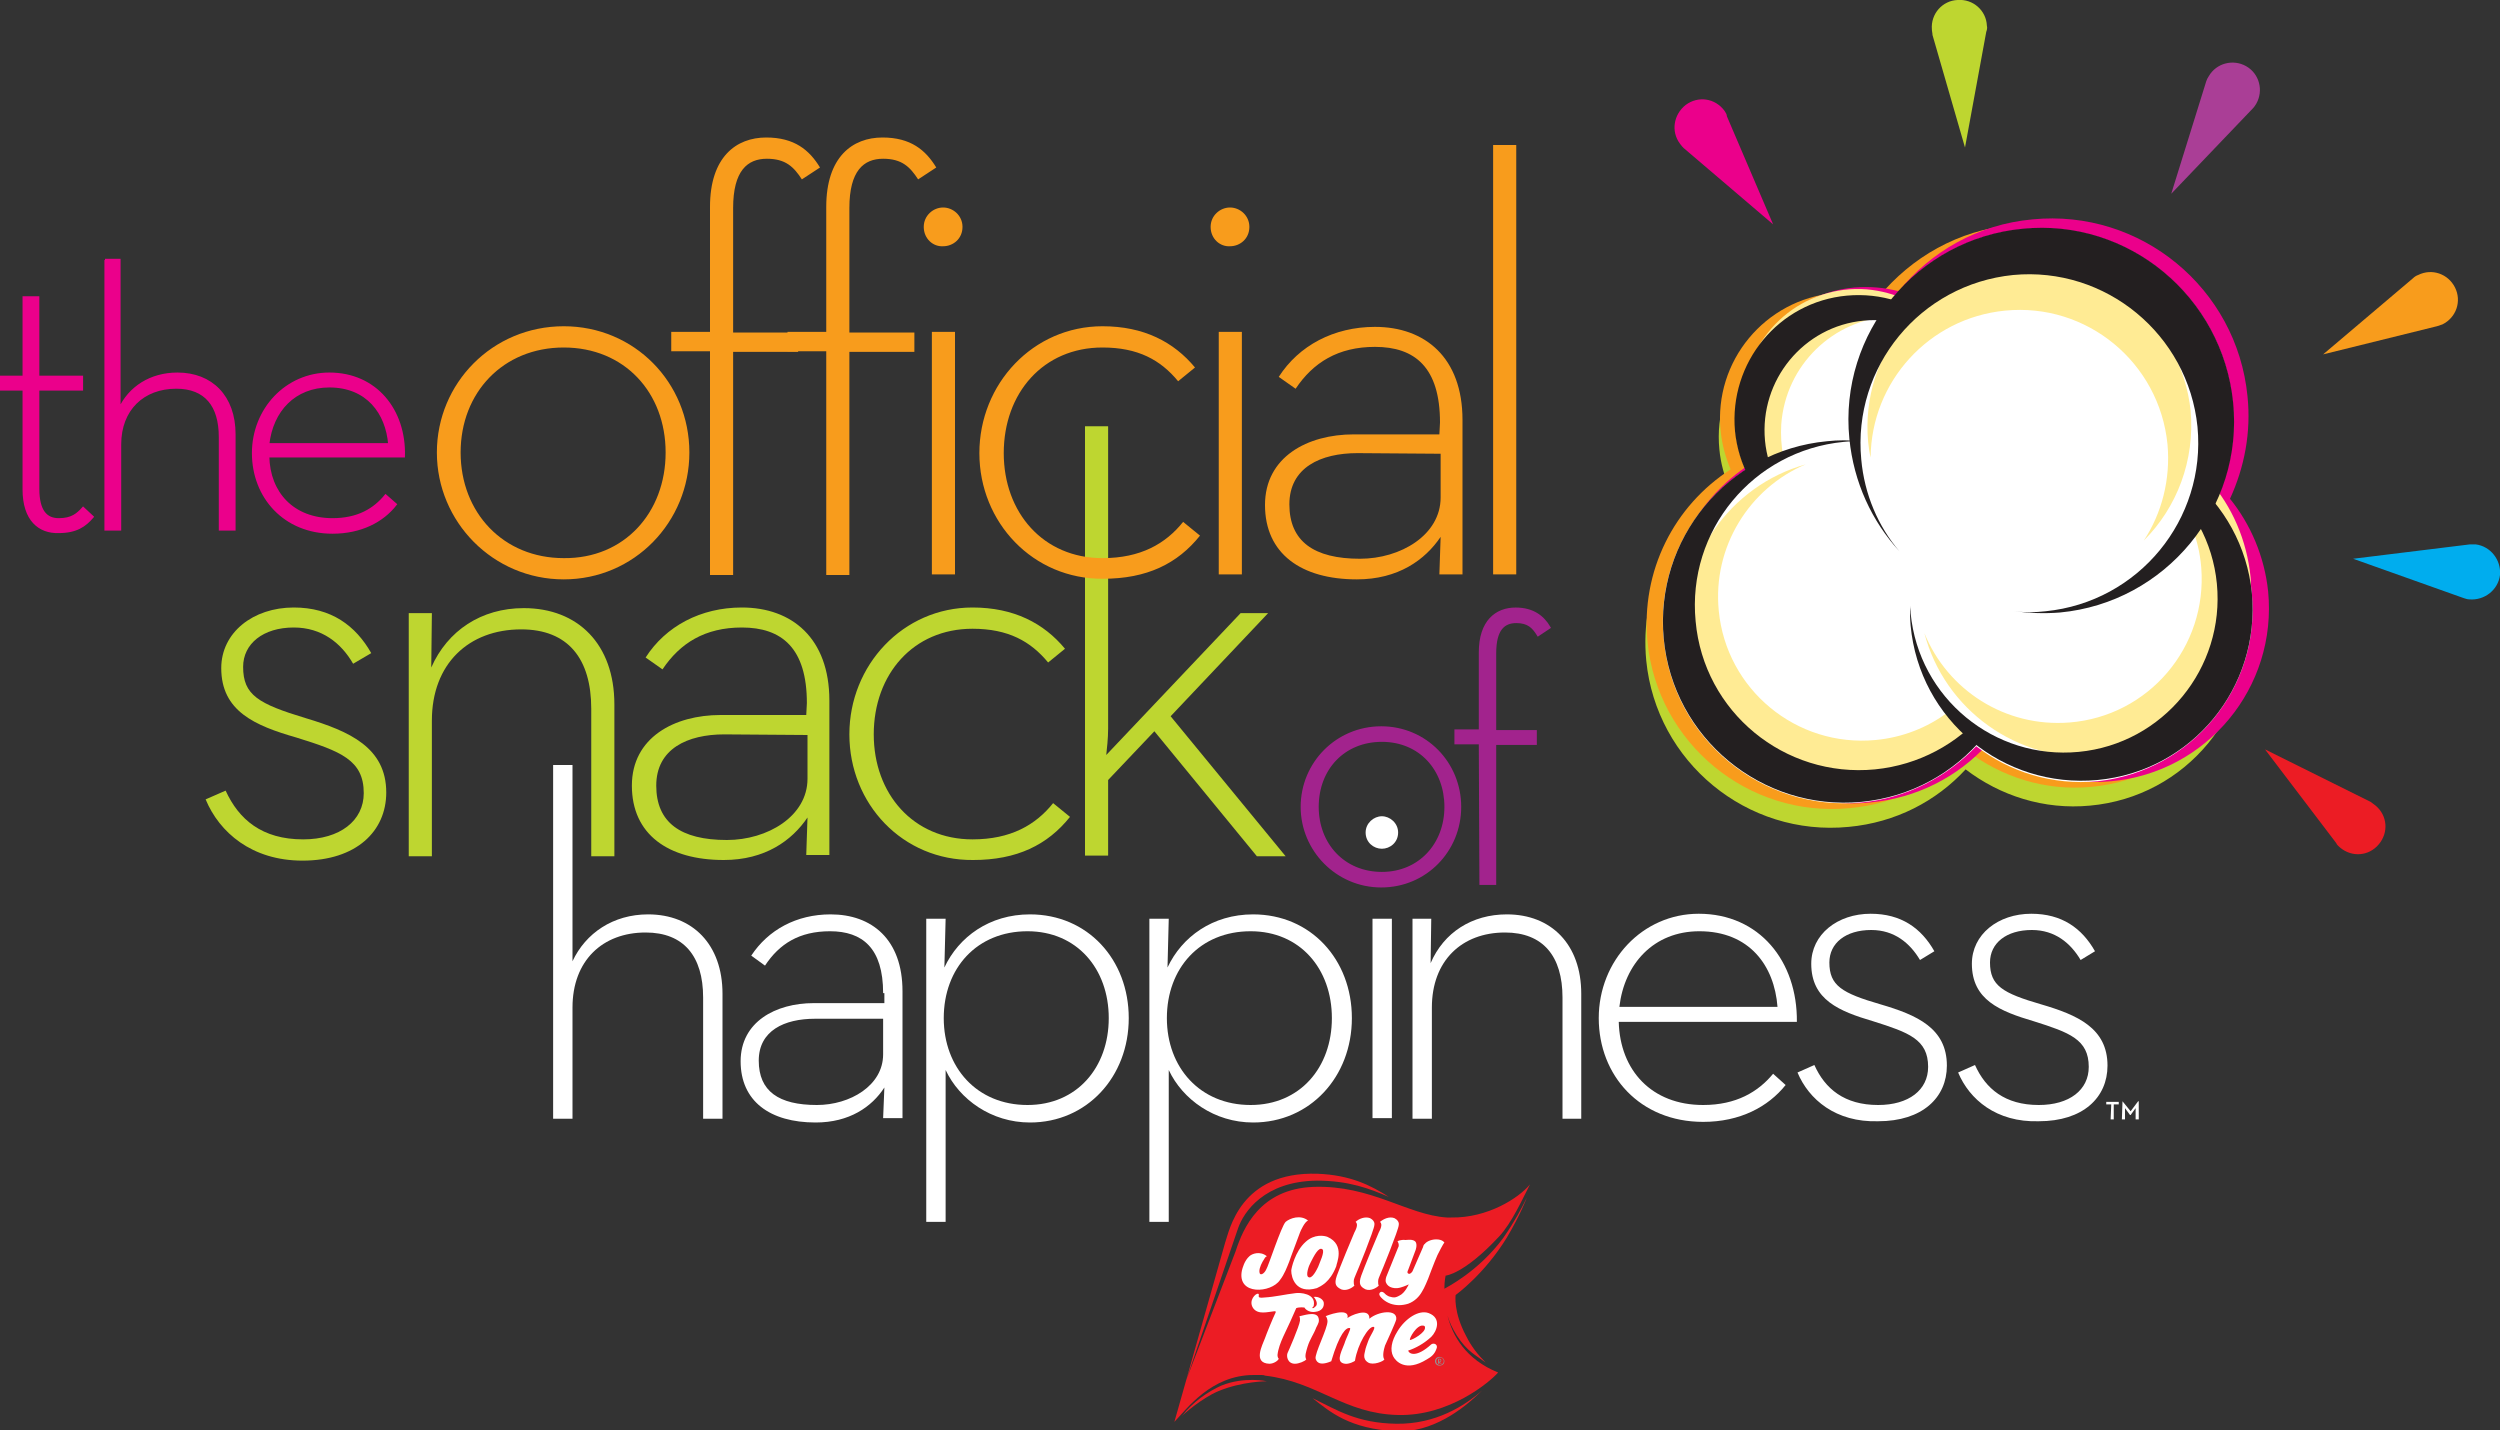 <?xml version="1.0" encoding="UTF-8"?> <!-- Generator: Adobe Illustrator 25.2.1, SVG Export Plug-In . SVG Version: 6.00 Build 0) --> <svg xmlns="http://www.w3.org/2000/svg" xmlns:xlink="http://www.w3.org/1999/xlink" version="1.1" id="Layer_1" x="0px" y="0px" viewBox="0 0 400 228.8" style="enable-background:new 0 0 400 228.8;" xml:space="preserve"><rect x="0" y="0" width="400" height="228.8" fill="#333333" stroke="none"/> <style type="text/css"> .st0{fill:#BED630;} .st1{fill:#FFFFFF;} .st2{fill:#F89C1C;} .st3{fill:#A2238D;stroke:#A2238D;stroke-width:0.388;stroke-miterlimit:10;} .st4{fill:#EB008B;stroke:#EB008B;stroke-width:0.388;stroke-miterlimit:10;} .st5{fill:#EB008B;} .st6{fill-rule:evenodd;clip-rule:evenodd;fill:#EC1C24;} .st7{fill:#EC1C24;} .st8{fill:#929497;} .st9{fill-rule:evenodd;clip-rule:evenodd;fill:#FFFFFF;} .st10{fill:#FFEB94;} .st11{fill:#231F20;} .st12{fill:#AA3E96;} .st13{fill:#00ADEE;} </style> <g> <path class="st0" d="M32.9,127.9l3.2-1.4c2.1,4.6,5.8,7.8,12.4,7.8c5.9,0,9.7-3,9.7-7.4c0-5.3-3.7-6.7-10.8-8.9 c-6.6-1.9-12-4.2-12-11.1c0-5.7,5.1-9.7,11.6-9.7c6,0,9.9,2.9,12.4,7.3l-2.9,1.7c-1.9-3.3-5-5.8-9.5-5.8c-4.9,0-8.1,2.6-8.1,6.3 c0,4.5,2.4,5.9,10,8.2c7,2.1,12.9,4.7,12.9,11.9c0,6.2-4.8,10.9-13.4,10.9C40.3,137.7,35.1,133.2,32.9,127.9z"></path> <path class="st0" d="M65.4,98.1h3.7l-0.1,8.7c2.6-5.9,8-9.5,14.8-9.5c8.7,0,14.5,5.8,14.5,15.4V137h-3.7v-23.6 c0-8-3.7-12.7-11.2-12.7c-8.4,0-14.3,5.5-14.3,14.6V137h-3.7C65.4,137,65.4,98.1,65.4,98.1z"></path> <path class="st0" d="M129.1,112.5c0-8.8-4-12.1-10.4-12.1c-5.9,0-9.9,2.5-12.7,6.7l-2.7-1.9c3.2-5,8.8-8,15.4-8c8,0,14,4.9,14,14.9 v24.7H129l0.2-6c-2.5,3.7-6.8,6.8-13.4,6.8c-8.9,0-14.7-4.1-14.7-11.9c0-7.7,6.8-11.3,14.2-11.3H129L129.1,112.5L129.1,112.5z M115.9,117.5c-5.9,0-10.9,2.3-10.9,8.2s3.9,8.7,11.3,8.7c6.5,0,12.9-3.8,12.9-9.8v-7L115.9,117.5L115.9,117.5z"></path> <path class="st0" d="M135.9,117.5c0-11.1,8.6-20.3,19.7-20.3c6.6,0,11.4,2.5,14.8,6.6l-2.7,2.2c-2.8-3.4-6.4-5.4-12.1-5.4 c-9.5,0-15.8,7.3-15.8,16.9c0,9.5,6.3,16.8,15.8,16.8c6.1,0,10.1-2.3,12.9-5.8l2.7,2.2c-3.6,4.5-8.5,6.9-15.5,6.9 C144.4,137.7,135.9,128.6,135.9,117.5z"></path> <path class="st0" d="M177.3,136.9h-3.7V68.2h3.7v48.4c0,1.6-0.2,3.2-0.3,4.2l21.5-22.7h4.4l-15.6,16.5l18.4,22.4h-4.6l-16.4-20 l-7.4,7.8V136.9z"></path> </g> <g> <path class="st1" d="M88.5,122.4h3.1v31.4c2.1-4.5,6.5-7.5,12.1-7.5c7.1,0,11.9,4.8,11.9,12.7v20h-3.1v-19.4 c0-6.6-3.1-10.4-9.2-10.4c-6.9,0-11.7,4.5-11.7,12V179h-3.1C88.5,179,88.5,122.4,88.5,122.4z"></path> <path class="st1" d="M141.3,158.9c0-7.2-3.3-9.9-8.5-9.9c-4.9,0-8.1,2-10.4,5.5l-2.2-1.6c2.7-4.1,7.2-6.6,12.7-6.6 c6.6,0,11.5,4,11.5,12.3v20.3h-3.1l0.2-4.9c-2,3.1-5.6,5.6-11,5.6c-7.3,0-12-3.4-12-9.8c0-6.3,5.6-9.3,11.7-9.3h11.3v-1.6H141.3z M130.4,163c-4.9,0-9,1.9-9,6.7c0,4.9,3.2,7.1,9.3,7.1c5.3,0,10.6-3.1,10.6-8.1V163H130.4z"></path> <path class="st1" d="M148.2,147h3.1l-0.2,7.8c2.3-4.9,7.2-8.5,13.7-8.5c9.2,0,15.8,7.2,15.8,16.6c0,9.4-6.7,16.7-15.8,16.7 c-6.2,0-11.3-3.7-13.5-8.4v24.3h-3.1V147z M177.4,162.9c0-7.9-5.1-13.9-13-13.9c-8.1,0-13.4,5.9-13.4,13.9 c0,7.9,5.3,13.9,13.4,13.9C172.3,176.8,177.4,170.8,177.4,162.9z"></path> <path class="st1" d="M183.9,147h3.1l-0.2,7.8c2.3-4.9,7.2-8.5,13.7-8.5c9.2,0,15.8,7.2,15.8,16.6c0,9.4-6.7,16.7-15.8,16.7 c-6.2,0-11.3-3.7-13.5-8.4v24.3h-3.1V147z M213.1,162.9c0-7.9-5.1-13.9-13-13.9c-8.1,0-13.4,5.9-13.4,13.9 c0,7.9,5.3,13.9,13.4,13.9C208,176.8,213.1,170.8,213.1,162.9z"></path> <path class="st1" d="M218.5,133.2c0-1.5,1.3-2.6,2.6-2.6s2.6,1.1,2.6,2.6c0,1.6-1.3,2.6-2.6,2.6S218.5,134.8,218.5,133.2z M219.6,147h3.1v31.9h-3.1V147z"></path> <path class="st1" d="M225.9,147h3.1l-0.1,7.1c2.1-4.9,6.6-7.8,12.2-7.8c7.1,0,11.9,4.8,11.9,12.7v20h-3v-19.4 c0-6.6-3.1-10.4-9.2-10.4c-6.9,0-11.7,4.5-11.7,12V179H226v-32H225.9z"></path> <path class="st1" d="M272.5,176.8c5.3,0,8.8-2.1,11.2-5l2,1.8c-2.8,3.5-7.3,5.9-13.2,5.9c-10.1,0-16.7-7.4-16.7-16.6 c0-9.2,7-16.7,16-16.7c9.7,0,15.8,7.6,15.7,17.3H259C259.2,171.3,264.3,176.8,272.5,176.8z M284.4,161.1 c-0.5-6.6-4.5-12.1-12.5-12.1c-7.3,0-12,5.2-12.8,12.1H284.4z"></path> <path class="st1" d="M287.6,171.6l2.7-1.2c1.7,3.8,4.8,6.4,10.2,6.4c4.9,0,8-2.4,8-6.1c0-4.4-3.1-5.5-8.8-7.3 c-5.4-1.6-9.9-3.4-9.9-9.2c0-4.7,4.2-8,9.5-8c4.9,0,8.1,2.3,10.2,6l-2.3,1.4c-1.6-2.7-4.1-4.8-7.8-4.8c-4.1,0-6.7,2.1-6.7,5.2 c0,3.7,2,4.9,8.2,6.7c5.8,1.7,10.6,3.8,10.6,9.8c0,5.1-3.9,8.9-11,8.9C293.7,179.6,289.4,175.9,287.6,171.6z"></path> <path class="st1" d="M313.3,171.6l2.7-1.2c1.7,3.8,4.8,6.4,10.2,6.4c4.9,0,8-2.4,8-6.1c0-4.4-3.1-5.5-8.8-7.3 c-5.4-1.6-9.9-3.4-9.9-9.2c0-4.7,4.2-8,9.5-8c4.9,0,8.1,2.3,10.2,6l-2.3,1.4c-1.6-2.7-4.1-4.8-7.8-4.8c-4.1,0-6.7,2.1-6.7,5.2 c0,3.7,2,4.9,8.2,6.7c5.8,1.7,10.6,3.8,10.6,9.8c0,5.1-3.9,8.9-11,8.9C319.4,179.6,315.1,175.9,313.3,171.6z"></path> </g> <g> <path class="st2" d="M69.9,72.4c0-11.1,8.9-20.2,20.3-20.2c11.3,0,20.1,9,20.1,20.2c0,11.1-8.8,20.3-20.1,20.3S69.9,83.5,69.9,72.4 z M106.5,72.4c0-9.6-6.6-16.8-16.3-16.8s-16.5,7.2-16.5,16.8s6.8,16.9,16.5,16.9C99.9,89.4,106.5,82,106.5,72.4z"></path> <path class="st2" d="M113.6,56.2h-6.2v-3.1h6.2v-20c0-8,4.2-11.1,9-11.1c4.5,0,6.9,2,8.6,4.8l-2.9,1.9c-1.3-2-2.6-3.3-5.6-3.3 c-3.1,0-5.4,1.9-5.4,7.9v19.9h10.4v3.1h-10.4V92h-3.7C113.6,92,113.6,56.2,113.6,56.2z"></path> <path class="st2" d="M132.2,56.2H126v-3.1h6.2v-20c0-8,4.2-11.1,9-11.1c4.5,0,6.9,2,8.6,4.8l-2.9,1.9c-1.3-2-2.6-3.3-5.6-3.3 c-3.1,0-5.4,1.9-5.4,7.9v19.9h10.4v3.1h-10.4V92h-3.7L132.2,56.2L132.2,56.2z"></path> <path class="st2" d="M147.8,36.3c0-1.8,1.5-3.1,3.1-3.1s3.1,1.3,3.1,3.1c0,1.9-1.5,3.1-3.1,3.1C149.3,39.5,147.8,38.2,147.8,36.3z M149.1,53.1h3.7v38.8h-3.7V53.1z"></path> <path class="st2" d="M156.7,72.5c0-11.1,8.6-20.3,19.7-20.3c6.6,0,11.4,2.5,14.8,6.6l-2.7,2.2c-2.8-3.4-6.4-5.4-12.1-5.4 c-9.5,0-15.8,7.3-15.8,16.9c0,9.5,6.3,16.8,15.8,16.8c6.1,0,10.1-2.3,12.9-5.8l2.7,2.2c-3.6,4.5-8.5,6.9-15.5,6.9 C165.3,92.7,156.7,83.6,156.7,72.5z"></path> <path class="st2" d="M193.7,36.3c0-1.8,1.5-3.1,3.1-3.1s3.1,1.3,3.1,3.1c0,1.9-1.5,3.1-3.1,3.1C195.2,39.5,193.7,38.2,193.7,36.3z M195,53.1h3.7v38.8H195V53.1z"></path> <path class="st2" d="M230.4,67.6c0-8.8-4-12.1-10.4-12.1c-5.9,0-9.9,2.5-12.7,6.7l-2.7-1.9c3.2-5,8.8-8,15.4-8c8,0,14,4.9,14,14.9 v24.7h-3.7l0.2-6c-2.5,3.7-6.8,6.8-13.4,6.8c-8.9,0-14.7-4.1-14.7-11.9c0-7.7,6.8-11.3,14.2-11.3h13.7L230.4,67.6L230.4,67.6z M217.2,72.5c-5.9,0-10.9,2.3-10.9,8.2c0,5.9,3.9,8.7,11.3,8.7c6.5,0,12.9-3.8,12.9-9.8v-7L217.2,72.5L217.2,72.5z"></path> <path class="st2" d="M238.9,23.2h3.7v68.7h-3.7V23.2z"></path> </g> <g> <path class="st3" d="M208.3,129.1c0-7,5.6-12.7,12.7-12.7c7.1,0,12.6,5.7,12.6,12.7s-5.5,12.7-12.6,12.7S208.3,136,208.3,129.1z M231.3,129.1c0-6-4.1-10.6-10.2-10.6c-6.1,0-10.3,4.5-10.3,10.6c0,6,4.2,10.6,10.3,10.6C227.1,139.7,231.3,135.1,231.3,129.1z"></path> <path class="st3" d="M236.8,118.9h-3.9v-2h3.9v-12.5c0-5,2.6-7,5.7-7c2.8,0,4.4,1.3,5.4,3l-1.8,1.2c-0.8-1.3-1.6-2.1-3.5-2.1 c-2,0-3.4,1.2-3.4,5V117h6.5v2h-6.5v22.4h-2.3L236.8,118.9L236.8,118.9z"></path> </g> <g> <path class="st4" d="M3.8,78.3v-16H0v-2h3.8V47.6h2.3v12.7h7v2h-7v15.9c0,3.6,1.3,4.9,3.3,4.9c2.1,0,3-0.8,3.9-1.8l1.5,1.4 c-1.2,1.4-2.6,2.4-5.4,2.4C6.3,85.2,3.8,83.2,3.8,78.3z"></path> <path class="st4" d="M16.8,41.6h2.3v23.9c1.6-3.5,5-5.7,9.3-5.7c5.4,0,9.1,3.6,9.1,9.7v15.2h-2.3V69.9c0-5-2.3-7.9-7-7.9 c-5.3,0-9,3.5-9,9.1v13.6h-2.3V41.6H16.8z"></path> <path class="st4" d="M53.2,83.1c4.1,0,6.7-1.6,8.5-3.8l1.6,1.4c-2.1,2.7-5.6,4.5-10.1,4.5c-7.7,0-12.7-5.7-12.7-12.7 s5.3-12.7,12.2-12.7c7.4,0,12.1,5.8,11.9,13.2H42.9C43,78.9,46.9,83.1,53.2,83.1z M62.3,71.1c-0.4-5-3.5-9.3-9.6-9.3 c-5.6,0-9.2,3.9-9.8,9.3H62.3z"></path> </g> <path class="st0" d="M359.5,98.5c-0.6-5.6-2.8-10.7-6.1-14.8c2.3-5,3.4-10.6,2.9-16.4c-1.7-17.3-17.1-30-34.4-28.3 c-8.8,0.8-16.3,5.2-21.5,11.5c-2.3-0.6-4.7-0.8-7.1-0.6c-11.1,1-19.3,10.9-18.2,22c0.2,2.2,0.8,4.3,1.6,6.2 c-9,5.8-14.4,16.2-13.3,27.6c1.6,16.2,16.1,28.2,32.4,26.6c7.5-0.7,14-4.1,18.7-9.2c5.5,4.2,12.5,6.5,19.9,5.8 C349.8,127.5,361,113.9,359.5,98.5z"></path> <path class="st2" d="M359.7,95.5c-0.6-5.6-2.8-10.7-6.1-14.8c2.3-5,3.4-10.6,2.9-16.4c-1.7-17.3-17.1-30-34.4-28.3 c-8.8,0.8-16.3,5.2-21.5,11.5c-2.3-0.6-4.7-0.8-7.1-0.6c-11.1,1-19.3,10.9-18.2,22c0.2,2.2,0.8,4.3,1.6,6.2 c-9,5.8-14.4,16.2-13.3,27.6c1.6,16.2,16.1,28.2,32.4,26.6c7.5-0.7,14-4.1,18.7-9.2c5.5,4.2,12.5,6.5,19.9,5.8 C350,124.5,361.2,110.9,359.7,95.5z"></path> <path class="st5" d="M362.9,94.6c-0.6-5.6-2.8-10.7-6.1-14.8c2.3-5,3.4-10.6,2.8-16.4c-1.7-17.3-17.1-30-34.4-28.3 c-8.8,0.8-16.3,5.2-21.4,11.5c-2.3-0.6-4.7-0.8-7.1-0.6c-11.1,1-19.3,10.9-18.2,22c0.2,2.2,0.8,4.3,1.6,6.2 c-9,5.8-14.4,16.2-13.3,27.6c1.6,16.2,16.1,28.2,32.4,26.6c7.5-0.7,14-4.1,18.7-9.2c5.5,4.2,12.5,6.5,19.9,5.8 C353.1,123.6,364.4,110,362.9,94.6z"></path> <path class="st1" d="M360.3,95c-0.5-5.5-2.7-10.5-5.9-14.5c2.3-4.9,3.4-10.4,2.8-16.1c-1.6-16.9-16.7-29.4-33.6-27.7 c-8.6,0.8-16,5.1-21,11.3c-2.2-0.6-4.6-0.8-7-0.6c-10.9,1-18.9,10.7-17.9,21.7c0.2,2.2,0.8,4.2,1.6,6.1c-8.8,5.7-14.2,16-13.1,27.1 c1.5,15.9,15.7,27.6,31.6,26.1c7.3-0.7,13.7-4.1,18.4-9c5.3,4.1,12.2,6.3,19.4,5.6C350.7,123.4,361.7,110,360.3,95z"></path> <g> <g> <path class="st6" d="M195.4,221.7c-2,0.9-4.6,2.6-6.3,4.9c0.2-0.3,3.2-2.9,5.8-4c3.8-1.6,7.8-1.6,7.8-1.6S199.1,220.2,195.4,221.7 z"></path> <g> <path class="st7" d="M231.1,206.2c0-1.3,0.2-2.1,0.2-2.1s2.9-0.2,8.5-6.2c2.1-2.2,3.9-6.3,5-8.4c-1.8,2.2-6.8,5.4-12.6,5.3l0,0 l0,0c-0.1,0-0.2,0-0.3,0h-0.1c-0.1,0-0.2,0-0.2,0h-0.1c-6.3-0.4-12.1-5.2-21.3-4.9c-8.6,0.3-11.3,6.6-12.5,10.3l-7.9,20.6 l8.3-24.3c0.9-2.6,4.2-7.5,12.6-7.6c5.1,0,8.5,1.3,11.5,2.6c-2.8-1.8-6.1-3.5-11.4-3.7c-12.4-0.4-14.1,9.1-14.8,11.1l-8.1,28.6 c2-2.1,5.9-7.5,12.7-7.5c0.4,0,0.7,0,1.1,0l0,0c0,0,0,0,0.1,0c0.2,0,0.4,0,0.6,0.1c8.5,1,12.6,6.1,21.3,6.3 c8.2,0.2,14.7-5.3,16-6.8l0,0c-5.2-2.1-7.3-5.9-8.1-9.1c0.3,1,0.8,2.1,1.5,3.2c1.7,2.6,3,3.1,4.6,4.3c-1.3-1.3-2.3-2.6-3.1-4.2 c-2.1-3.9-1.7-6.6-1.7-6.6s4.6-3.3,8.2-9.2c2.2-3.7,3.2-6.4,3.2-6.4c-1,2-1.8,3.6-3.8,6.5C236.5,203.5,231.4,206,231.1,206.2z"></path> <path class="st7" d="M223.4,227.8c-6.3-0.1-9.5-2.2-13.4-4.1c2.9,2.3,6,4.9,13.3,5.3c5.8,0.3,10.8-3.5,13.8-6.5 C234.4,224.9,229.7,227.9,223.4,227.8z"></path> </g> </g> <g> <path class="st8" d="M229.6,217.8c0-0.4,0.3-0.7,0.7-0.7s0.8,0.3,0.8,0.7s-0.3,0.7-0.8,0.7C229.9,218.5,229.6,218.2,229.6,217.8z M231,217.8c0-0.4-0.3-0.6-0.6-0.6s-0.6,0.2-0.6,0.6c0,0.4,0.3,0.6,0.6,0.6C230.7,218.4,231,218.1,231,217.8z M230.7,218.2h-0.2 l-0.1-0.2l0,0h-0.1v0.2h-0.2v-0.8h0.2c0.2,0,0.3,0.1,0.3,0.3c0,0.1-0.1,0.2-0.2,0.3L230.7,218.2z M230.3,217.9 c0.1,0,0.2-0.1,0.2-0.2c0-0.1-0.1-0.2-0.2-0.2h-0.1L230.3,217.9L230.3,217.9z"></path> </g> <g> <path class="st9" d="M210.9,210.7c0.3,0.7,0,1.1-0.3,1.7c-0.4,1.1-1,1.8-1.4,3.1c-0.2,0.7-0.5,1.5-0.2,2c-0.2,0.3-1.2,0.7-1.8,0.7 c-1.2,0-1.4-1.2-1.2-1.7c0.1-0.2,1.9-4.3,2-5.2c0-0.2,0-0.5-0.1-0.7C208.5,210.5,210.4,209.8,210.9,210.7z"></path> <path class="st9" d="M215.6,210.9c0.2-0.3,3.6-1.9,3.5,0.1c1.4-1.2,4.5-1.6,4.3,0.1c-0.1,0.5-1.4,3.3-1.8,4.2 c-0.5,1.6-0.2,2.1-0.1,2.2c-0.1,0.3-1.8,1-2.6,0.5c-1-0.6-0.5-1.6-0.5-1.8c0.1-0.6,0.3-1,0.5-1.6c0.3-0.9,1.3-2.2,0.9-2.3 c-0.8-0.2-2.6,2.8-3,5.4c0,0.1-1,0.6-1.6,0.5c-1.4-0.2-0.8-1.5-0.1-3.2c0.3-1,1.1-2.4,0.9-2.5c-0.6-0.2-1.7,0.9-3,5.3 c-2.1,0.9-2.4-0.1-2.5-0.4c-0.2-0.8,1.9-4.8,1.9-6c0-0.2-0.1-0.7-0.3-0.8C212,210.6,216,209,215.6,210.9z"></path> <path class="st9" d="M229,215.1c-2.3,2.1-3.5,1.6-3.7,1c1.2-0.4,2.5-1.1,3.7-2.2c0.9-0.9,1.7-3-0.4-3.8c-1.6-0.6-3.8,0.9-5,2.9 c-1,1.6-1.2,3-0.7,4c0.4,0.8,2,2.6,5.4,0.5c0.7-0.4,1.2-0.8,1.5-1.6C230.2,215.1,229.4,214.8,229,215.1z M227.7,212.1 c0.2,0,0.3,0.1,0.3,0.3c0.1,0.8-2,2-2.4,2C225.4,214.2,226.7,211.9,227.7,212.1z"></path> <path class="st9" d="M210.2,207.5C210.2,207.5,210.3,207.5,210.2,207.5c0.8-0.1,1.5,0.4,1.6,0.9c0.1,0.7-0.3,1.4-1.4,1.5 c-0.7,0.1-1.4-0.2-1.7-0.7c0,0-0.8-0.1-1.3,0.1c-0.2,0.5-1.6,3.6-2.1,4.6c-0.4,0.9-0.8,1.9-0.9,2.9c0,0.3,0.1,0.5,0.2,0.6 c-0.1,0.3-0.8,0.8-1.5,0.8c-2.7-0.1-1.1-3-0.7-4.1c0.2-0.6,1.3-3.3,1.7-4.1c0.1-0.2-0.1-0.2-0.2-0.2c-1.1,0.1-2.6,0.6-3.4-0.5 c-0.8-1.2,0.4-2.4,0.8-2.3c0.4,0.1-0.5,0.8,1,0.6c1.7-0.1,3.3-0.5,5-0.7c0.6-0.1,3.3,0,2.9,2c0,0.1-0.1,0.2-0.2,0.3 c0,0-0.1,0,0,0.1h0.1c0.1,0,0.2-0.1,0.3-0.2C210.9,208.8,210.7,208.1,210.2,207.5C210.3,207.6,210.2,207.6,210.2,207.5z"></path> <path class="st9" d="M219.2,194.9c0.4,0.2,0.8,0.6,0.7,1.1c0,0.7-2.8,7.6-3,8c-0.1,0.3-0.3,0.6-0.3,1c0,0.3,0,0.5,0.1,0.7 c-0.4,0.4-1.3,0.9-2.1,0.6c-0.8-0.4-1.2-0.8-0.7-2.2c0.3-0.9,2.6-6.5,2.8-6.9s0.7-1.3,0.2-1.7C217.4,195,218.4,194.6,219.2,194.9z "></path> <path class="st9" d="M212.4,197.9c-0.5-0.2-2.1-0.5-3.5,0.8c-1.7,1.5-2.3,4.3-2.3,4.6c0,1.1,0.7,3.8,4.1,2.8 c0.6-0.3,2.1-0.9,3.1-3.5C213.8,202.2,215.3,199.2,212.4,197.9z M210.9,202.7c-0.2,0.4-1,2.1-1.6,1.6c-0.4-0.3,0.1-1.8,0.4-2.3 c0.5-1,1.3-2.6,1.9-2.1C212,200.3,211.1,202.1,210.9,202.7z"></path> <path class="st9" d="M209.3,195.3c-0.5,0.1-1.2,1.6-1.3,1.9c-0.1,0.3-1.7,4.5-1.7,4.6c-0.4,1-0.8,2.1-1.5,3 c-1.4,2.1-6.9,2.5-6.1-1.5c0.1-0.4,0.4-1.6,1.2-2.3c0.4-0.4,1.7-0.9,2.8,0c-0.2,0.1-0.3,0.2-0.4,0.4c-0.4,0.6-0.8,1.4-0.8,2 c0,0.9,0.8,0.4,1.1-0.3c0.3-0.4,2.4-6.9,3.1-7.6C206.4,194.9,208.1,194.3,209.3,195.3z"></path> <path class="st9" d="M223.1,194.9c0.4,0.2,0.8,0.6,0.7,1.1c0,0.7-2.8,7.6-3,8c-0.1,0.3-0.3,0.6-0.3,1c0,0.3,0,0.5,0.1,0.7 c-0.4,0.4-1.3,0.9-2.1,0.6c-0.8-0.4-1.2-0.8-0.7-2.2c0.3-0.9,2.6-6.5,2.8-6.9s0.7-1.3,0.2-1.7C221.4,195,222.3,194.6,223.1,194.9z "></path> <path class="st1" d="M223.6,198.6c0,0,0.2,0.3,0.2,0.6s-0.1,0.4-0.1,0.4l-1.9,4.7c0,0-0.1,0.3-0.1,0.6c0,0.4,0.3,0.8,0.7,1 s1,0.3,1.7,0.1s1.3-0.5,1.3-0.5s-0.6,1.4-1.5,1.8c-0.7,0.4-1,0.3-1.4,0.2c-0.6-0.1-1-0.6-1-0.6s-0.4-0.4-0.7-0.1 c-0.3,0.3,0.1,0.7,0.1,0.7s0.5,0.7,1.6,1.1c0.9,0.3,1.8,0.3,2.8,0c1.1-0.4,1.8-1.2,2.2-1.9c0.4-0.6,1-2.1,1-2.1s1-2.7,1.5-3.8 c0.9-1.8,1.1-2,1.1-2s-0.3-0.5-1.3-0.5s-1.7,0.5-1.8,0.7c-0.2,0.1-0.3,0.4-0.3,0.5l-1.7,3.9c0,0-0.3,0.5-0.6,0.4 c-0.4-0.1-0.1-0.6-0.1-0.6l1.2-3.2c0,0,0.3-0.8,0-1.3c-0.4-0.5-1.4-0.3-1.6-0.3C224.1,198.3,223.6,198.6,223.6,198.6z"></path> </g> </g> <path class="st10" d="M302.6,50.6c0.8-1,1.6-1.9,2.5-2.6c-2-0.9-4.1-1.5-6.4-1.7c-10.1-0.8-19,6.8-19.7,16.9 c-0.3,4.2,0.8,8.1,2.9,11.4c1.1-0.8,2.2-1.4,3.4-1.7c-0.3-1.6-0.4-3.3-0.3-5C285.7,58.4,293.3,51.1,302.6,50.6z"></path> <path class="st11" d="M301.6,86.3c-9.7,0.9-18.3-6.2-19.2-15.8c-0.9-9.7,6.2-18.3,15.8-19.2c9.4-0.9,17.7,5.7,19.1,14.9 c0-0.3,0-0.7-0.1-1c-1-10.9-10.7-18.9-21.7-17.9c-10.9,1-18.9,10.7-17.9,21.7c1.1,10.9,10.7,18.9,21.7,17.9c1.4-0.1,2.8-0.4,4.1-0.8 C302.8,86.1,302.2,86.2,301.6,86.3z"></path> <polygon class="st1" points="277.5,77.6 284.2,73.2 290.5,74.5 299,74.1 299.8,66.9 300.7,53.5 307.8,47.1 318.5,54.4 323.9,69.6 309.6,76 300.4,97.6 "></polygon> <g> <path class="st10" d="M311.6,114c-3.2,2.4-7.2,4-11.5,4.4c-12.7,1.2-23.9-8.1-25.1-20.7c-1-10.2,4.9-19.6,13.9-23.4 c-12.1,3.4-20.5,15.1-19.2,28.1c1.4,14.6,14.4,25.3,29,23.9c6.9-0.7,12.9-3.9,17.2-8.7C314,116.7,312.5,115.5,311.6,114z"></path> </g> <path class="st11" d="M300,123.1c-14.5,1.4-27.4-9.2-28.7-23.7c-1.4-14.5,9.2-27.3,23.7-28.7c0.9-0.1,1.8-0.1,2.7-0.1 c-1.8-0.2-3.6-0.2-5.4,0c-15.9,1.5-27.6,15.7-26.1,31.6s15.7,27.6,31.6,26.1s27.6-15.7,26.1-31.6c0-0.4-0.1-0.8-0.1-1.1 C324.5,109.5,314.1,121.7,300,123.1z"></path> <path class="st1" d="M317.2,93.2c0,0.3-4.1,22.1-3.8,22.3c0.3,0.1,4.6,4,4.6,4l9.1-17.1l-0.8-7.9L317.2,93.2z"></path> <path class="st10" d="M353.5,76.9c-0.8,2.5-1.8,4.8-3,6.9c0.9,2.2,1.5,4.5,1.7,7c1,12.7-8.4,23.8-21.1,24.8 c-10.3,0.8-19.5-5.2-23.2-14.3c3.2,12.2,14.8,20.7,27.8,19.7c14.6-1.2,25.5-14,24.4-28.6C359.5,86.4,357.1,81,353.5,76.9z"></path> <path class="st11" d="M330.4,70.3c-3.6,0.4-7,1.4-10.1,3c2.3-1,4.9-1.7,7.5-2c13.5-1.3,25.6,8.6,26.9,22.1s-8.6,25.6-22.1,26.9 s-25.6-8.6-26.9-22.2c0-0.4-0.1-0.8-0.1-1.2c0,1.1,0,2.1,0.1,3.2c1.4,15.1,14.8,26.1,29.9,24.7s26.1-14.8,24.7-29.9 C358.8,79.9,345.4,68.9,330.4,70.3z"></path> <polygon class="st1" points="316.4,72.5 319.7,76.4 331.4,74.6 343.4,79 349.3,84.6 353,76.9 340.3,67.1 321.6,68.5 "></polygon> <path class="st10" d="M322.2,42.5c-14.2,1.4-24.6,14-23.3,28.2c0.1,0.9,0.2,1.7,0.4,2.5c0.1-12.1,9.3-22.3,21.5-23.5 c13.1-1.3,24.7,8.3,26,21.4c0.5,5.6-0.9,11-3.8,15.4c5.3-5.3,8.2-12.8,7.5-20.8C349,51.6,336.4,41.2,322.2,42.5z"></path> <path class="st11" d="M323.6,36.6c-16.9,1.6-29.4,16.7-27.7,33.6c0.7,7,3.6,13.2,8,18c-3.4-4-5.6-9.1-6.1-14.7 c-1.4-14.8,9.4-28,24.3-29.5c14.8-1.4,28,9.5,29.5,24.3c1.4,14.8-9.4,28-24.3,29.5c-1.7,0.2-3.4,0.2-5,0c2.4,0.3,4.8,0.4,7.3,0.2 c16.9-1.6,29.4-16.7,27.7-33.6C355.6,47.4,340.5,34.9,323.6,36.6z"></path> <path class="st12" d="M361,16.6c1.2-2.1,0.5-4.8-1.6-6s-4.8-0.5-6,1.6c-0.2,0.3-0.3,0.5-0.4,0.8l0,0l-5.6,18l13-13.6l0,0 C360.7,17.1,360.8,16.9,361,16.6z"></path> <path class="st0" d="M317.9,4.1c-0.1-2.4-2.2-4.3-4.7-4.1c-2.4,0.1-4.3,2.2-4.1,4.7c0,0.3,0.1,0.6,0.1,0.9l0,0l5.2,18l3.4-18.5l0,0 C317.9,4.8,318,4.5,317.9,4.1z"></path> <path class="st5" d="M275.9,17.7c-1.5-2-4.2-2.4-6.2-0.9c-1.9,1.5-2.4,4.2-0.9,6.2c0.2,0.3,0.4,0.5,0.6,0.7l0,0l14.3,12.2l-7.4-17.3 l0,0C276.3,18.3,276.1,18,275.9,17.7z"></path> <path class="st7" d="M380.1,128.9c1.9,1.6,2.1,4.3,0.5,6.2s-4.3,2.1-6.2,0.5c-0.2-0.2-0.5-0.4-0.6-0.7l0,0l-11.4-15l16.9,8.4l0,0 C379.6,128.5,379.8,128.7,380.1,128.9z"></path> <path class="st2" d="M386.9,44c2.2-1.1,4.8-0.2,5.9,2s0.2,4.8-2,5.9c-0.3,0.1-0.6,0.2-0.9,0.3l0,0l-18.2,4.5l14.4-12.2l0,0 C386.3,44.3,386.6,44.1,386.9,44z"></path> <path class="st13" d="M396.1,87.1c2.4,0.3,4.1,2.5,3.9,4.9c-0.3,2.4-2.5,4.1-4.9,3.9c-0.3,0-0.6-0.1-0.9-0.2l0,0l-17.7-6.3l18.7-2.3 l0,0C395.5,87.1,395.8,87.1,396.1,87.1z"></path> <g> <path class="st1" d="M337.8,176.7H337v-0.4h2v0.4h-0.8v2.4h-0.5L337.8,176.7L337.8,176.7z M339.6,176.2L339.6,176.2l1.3,1.6 l1.2-1.6h0.1v2.9h-0.5v-1.8l-0.8,1.1h-0.1l-0.8-1.1v1.8h-0.5L339.6,176.2L339.6,176.2z"></path> </g> </svg> 